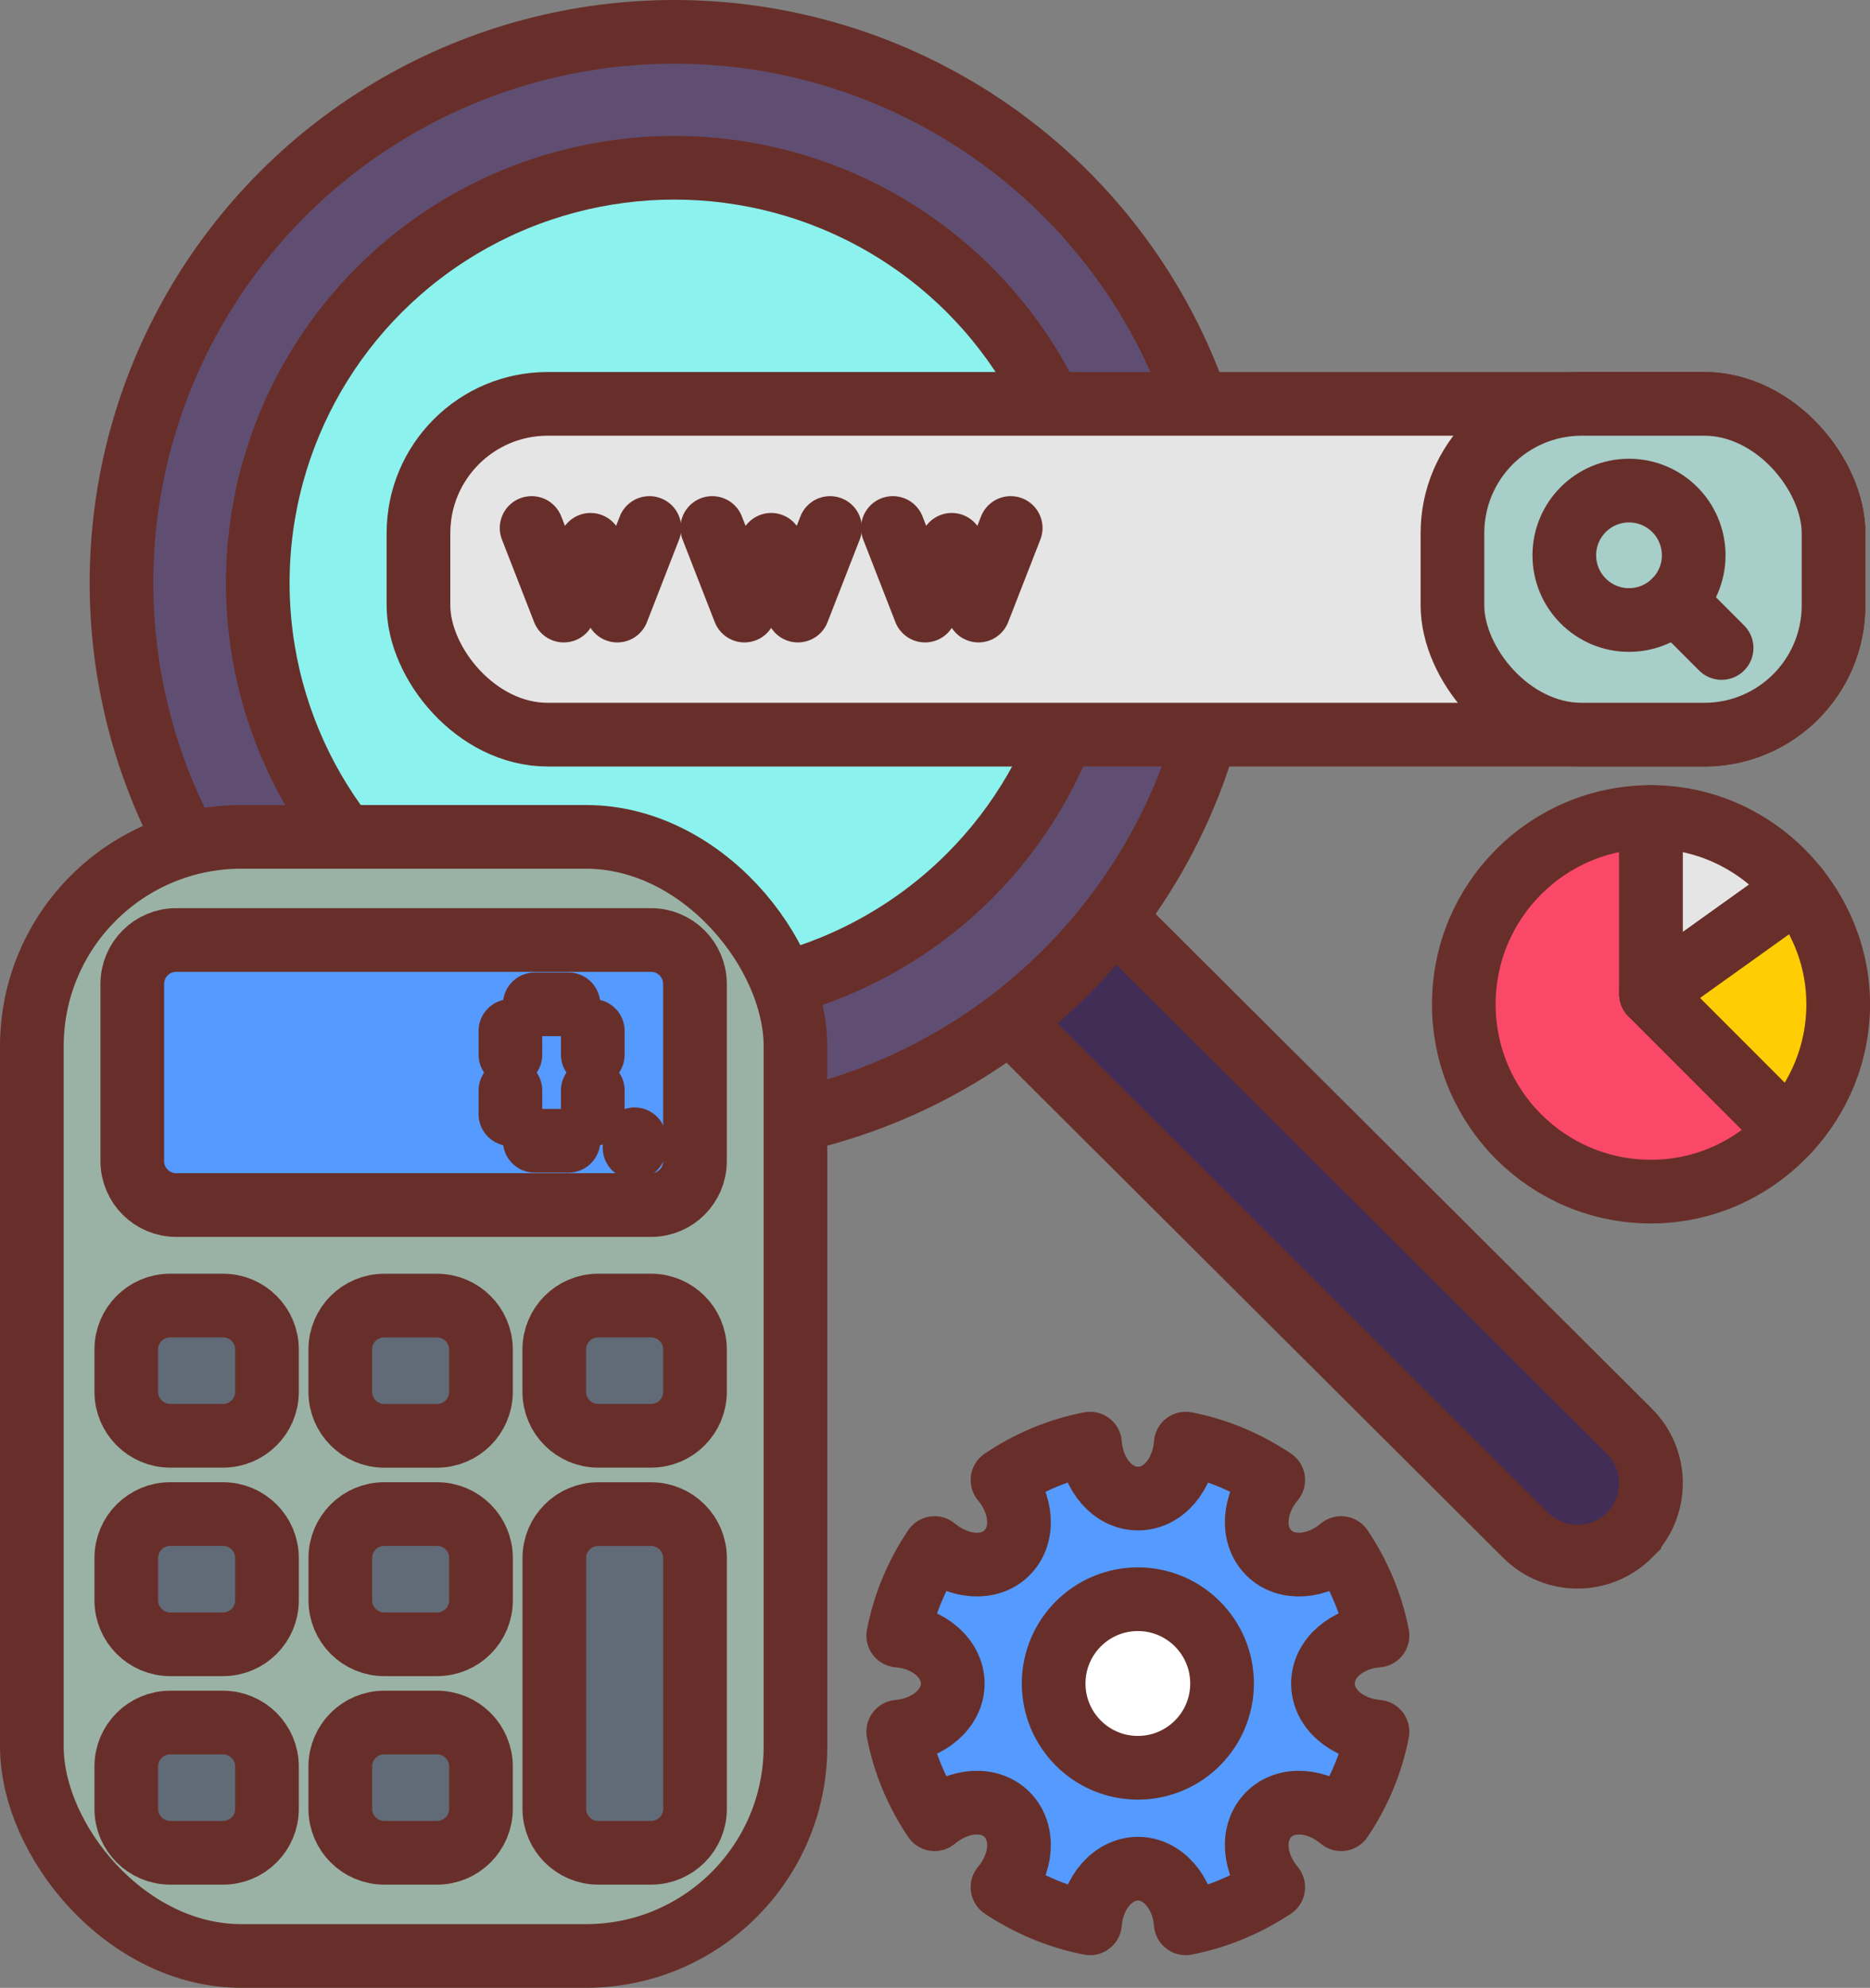 <svg xmlns="http://www.w3.org/2000/svg" id="_&#x30EC;&#x30A4;&#x30E4;&#x30FC;_2" data-name="&#x30EC;&#x30A4;&#x30E4;&#x30FC; 2" viewBox="0 0 367.1 390.12"><rect x="0" y="0" width="367.1" height="390.12" fill="#808080" stroke="none"/><defs><style>      .cls-1 {        fill: #fff;      }      .cls-1, .cls-2, .cls-3, .cls-4, .cls-5, .cls-6, .cls-7, .cls-8, .cls-9, .cls-10, .cls-11, .cls-12, .cls-13 {        stroke: #682f2a;        stroke-width: 12.5px;      }      .cls-1, .cls-2, .cls-5, .cls-7, .cls-8, .cls-10, .cls-12, .cls-13 {        stroke-linecap: round;        stroke-linejoin: round;      }      .cls-2, .cls-6 {        fill: #e5e5e5;      }      .cls-3 {        fill: #422d56;      }      .cls-3, .cls-4, .cls-6, .cls-9, .cls-11 {        stroke-miterlimit: 10;      }      .cls-4 {        fill: #a7cec8;      }      .cls-5 {        fill: #559aff;      }      .cls-7 {        fill: none;      }      .cls-8 {        fill: #9ab2a5;      }      .cls-9 {        fill: #604e72;      }      .cls-10 {        fill: #616b77;      }      .cls-11 {        fill: #8cf2ed;      }      .cls-12 {        fill: #fecd04;      }      .cls-13 {        fill: #fa4968;      }    </style></defs><g id="_&#x30EC;&#x30A4;&#x30E4;&#x30FC;_1-2" data-name="&#x30EC;&#x30A4;&#x30E4;&#x30FC; 1"><g><path class="cls-3" d="m319.86,301.31h0c-5.63,5.61-14.72,5.61-20.35,0l-106.6-106.23,20.43-20.36,106.52,106.15c5.66,5.64,5.66,14.8,0,20.44Z"></path><ellipse class="cls-9" cx="132.38" cy="114.41" rx="108.53" ry="108.16"></ellipse><ellipse class="cls-11" cx="132.38" cy="114.41" rx="81.78" ry="81.49"></ellipse><rect class="cls-8" x="6.25" y="164.24" width="149.91" height="219.63" rx="41.12" ry="41.12"></rect><path class="cls-5" d="m63.82,155.27h34.77c4.76,0,8.62,3.86,8.62,8.62v93.21c0,4.76-3.87,8.63-8.63,8.63h-34.77c-4.76,0-8.62-3.86-8.62-8.62v-93.21c0-4.76,3.87-8.63,8.63-8.63Z" transform="translate(291.7 129.29) rotate(90)"></path><path class="cls-10" d="m34.44,255.2h8.31c4.76,0,8.62,3.86,8.62,8.62v10.37c0,4.76-3.87,8.63-8.63,8.63h-8.31c-4.76,0-8.62-3.86-8.62-8.62v-10.38c0-4.76,3.86-8.62,8.62-8.62Z" transform="translate(307.61 230.41) rotate(90)"></path><path class="cls-10" d="m76.46,255.2h8.3c4.76,0,8.63,3.87,8.63,8.63v10.36c0,4.76-3.87,8.63-8.63,8.63h-8.31c-4.76,0-8.62-3.86-8.62-8.62v-10.37c0-4.76,3.87-8.63,8.63-8.63Z" transform="translate(349.62 188.4) rotate(90)"></path><path class="cls-10" d="m118.47,255.2h8.31c4.76,0,8.62,3.86,8.62,8.62v10.37c0,4.76-3.87,8.63-8.63,8.63h-8.31c-4.76,0-8.62-3.86-8.62-8.62v-10.38c0-4.76,3.86-8.62,8.62-8.62Z" transform="translate(391.63 146.38) rotate(90)"></path><path class="cls-10" d="m34.45,296.11h8.31c4.76,0,8.62,3.86,8.62,8.62v10.37c0,4.76-3.87,8.63-8.63,8.63h-8.31c-4.76,0-8.62-3.86-8.62-8.62v-10.37c0-4.76,3.87-8.63,8.63-8.63Z" transform="translate(348.52 271.32) rotate(90)"></path><path class="cls-10" d="m76.46,296.11h8.31c4.76,0,8.62,3.86,8.62,8.62v10.37c0,4.76-3.87,8.63-8.63,8.63h-8.31c-4.76,0-8.62-3.86-8.62-8.62v-10.37c0-4.76,3.87-8.63,8.63-8.63Z" transform="translate(390.54 229.31) rotate(90)"></path><path class="cls-10" d="m34.45,337.03h8.31c4.76,0,8.62,3.86,8.62,8.62v10.37c0,4.76-3.87,8.63-8.63,8.63h-8.31c-4.76,0-8.62-3.86-8.62-8.62v-10.37c0-4.76,3.87-8.63,8.63-8.63Z" transform="translate(389.44 312.24) rotate(90)"></path><path class="cls-10" d="m76.46,337.03h8.3c4.76,0,8.63,3.87,8.63,8.63v10.36c0,4.76-3.87,8.63-8.63,8.63h-8.31c-4.76,0-8.62-3.86-8.62-8.62v-10.37c0-4.76,3.87-8.63,8.63-8.63Z" transform="translate(431.45 270.23) rotate(90)"></path><path class="cls-10" d="m98.02,316.57h49.22c4.76,0,8.62,3.86,8.62,8.62v10.37c0,4.76-3.87,8.63-8.63,8.63h-49.22c-4.76,0-8.62-3.86-8.62-8.62v-10.37c0-4.76,3.87-8.63,8.63-8.63Z" transform="translate(453.01 207.76) rotate(90)"></path><line class="cls-1" x1="116.37" y1="202.33" x2="116.37" y2="206.98"></line><line class="cls-1" x1="104.98" y1="197.1" x2="111.59" y2="197.1"></line><line class="cls-1" x1="100.2" y1="206.98" x2="100.2" y2="202.33"></line><line class="cls-1" x1="100.2" y1="218.66" x2="100.2" y2="214.02"></line><line class="cls-1" x1="111.59" y1="223.89" x2="104.98" y2="223.89"></line><line class="cls-1" x1="116.37" y1="214.02" x2="116.37" y2="218.66"></line><line class="cls-1" x1="124.57" y1="225.25" x2="124.57" y2="223.59"></line><rect class="cls-6" x="82.15" y="79.26" width="277.79" height="64.92" rx="25.37" ry="25.37"></rect><rect class="cls-4" x="285.13" y="79.26" width="74.81" height="64.92" rx="25.37" ry="25.37"></rect><polyline class="cls-7" points="127.49 103.62 121.18 119.83 115.93 106.92 110.68 119.83 104.36 103.62"></polyline><polyline class="cls-7" points="162.95 103.62 156.63 119.83 151.39 106.92 146.14 119.83 139.82 103.62"></polyline><polyline class="cls-7" points="198.41 103.62 192.09 119.83 186.84 106.92 181.6 119.83 175.28 103.62"></polyline><ellipse class="cls-7" cx="319.79" cy="108.98" rx="12.7" ry="12.7"></ellipse><line class="cls-7" x1="328.77" y1="117.96" x2="337.97" y2="127.17"></line><path class="cls-5" d="m270.42,339.85c-1.21,6.27-3.7,12.06-7.14,17.18-4.65-3.91-10.78-4.38-14.21-.94-3.5,3.5-3.03,9.64.88,14.29-5.12,3.37-10.91,5.86-17.18,7.08-.47-6.07-4.51-10.72-9.36-10.72s-8.96,4.65-9.43,10.72c-6.26-1.21-12.06-3.71-17.18-7.08,3.91-4.65,4.38-10.78.88-14.29-3.44-3.44-9.5-2.97-14.21.94-3.44-5.12-5.93-10.92-7.14-17.18,6.06-.54,10.71-4.58,10.71-9.43s-4.65-8.96-10.71-9.43c1.21-6.27,3.7-12.06,7.14-17.18,4.72,3.91,10.78,4.38,14.21.94,3.5-3.5,3.03-9.64-.88-14.29,5.12-3.44,10.91-5.93,17.18-7.14.47,6.13,4.51,10.78,9.43,10.78s8.89-4.65,9.36-10.78c6.26,1.21,12.06,3.71,17.18,7.14-3.91,4.65-4.38,10.78-.88,14.29,3.44,3.44,9.57,2.97,14.21-.94,3.44,5.12,5.93,10.92,7.14,17.18-6.06.47-10.71,4.51-10.71,9.43s4.65,8.9,10.71,9.43Z"></path><ellipse class="cls-1" cx="223.36" cy="330.38" rx="16.54" ry="16.53" transform="translate(-107.28 553.35) rotate(-89.93)"></ellipse><path class="cls-13" d="m324.11,195.06v-34.72c-20.3,0-36.75,16.46-36.75,36.76,0,20.3,16.45,36.76,36.75,36.76,10.67,0,20.19-4.62,26.91-11.89l-26.91-26.92Z"></path><path class="cls-2" d="m324.11,160.34v34.72h0l28.77-20.58c-6.73-8.55-17.05-14.14-28.77-14.14Z"></path><path class="cls-12" d="m324.11,195.06l26.91,26.92c6.06-6.55,9.84-15.25,9.84-24.88,0-8.58-3.06-16.37-7.98-22.62l-28.77,20.58Z"></path></g></g></svg>